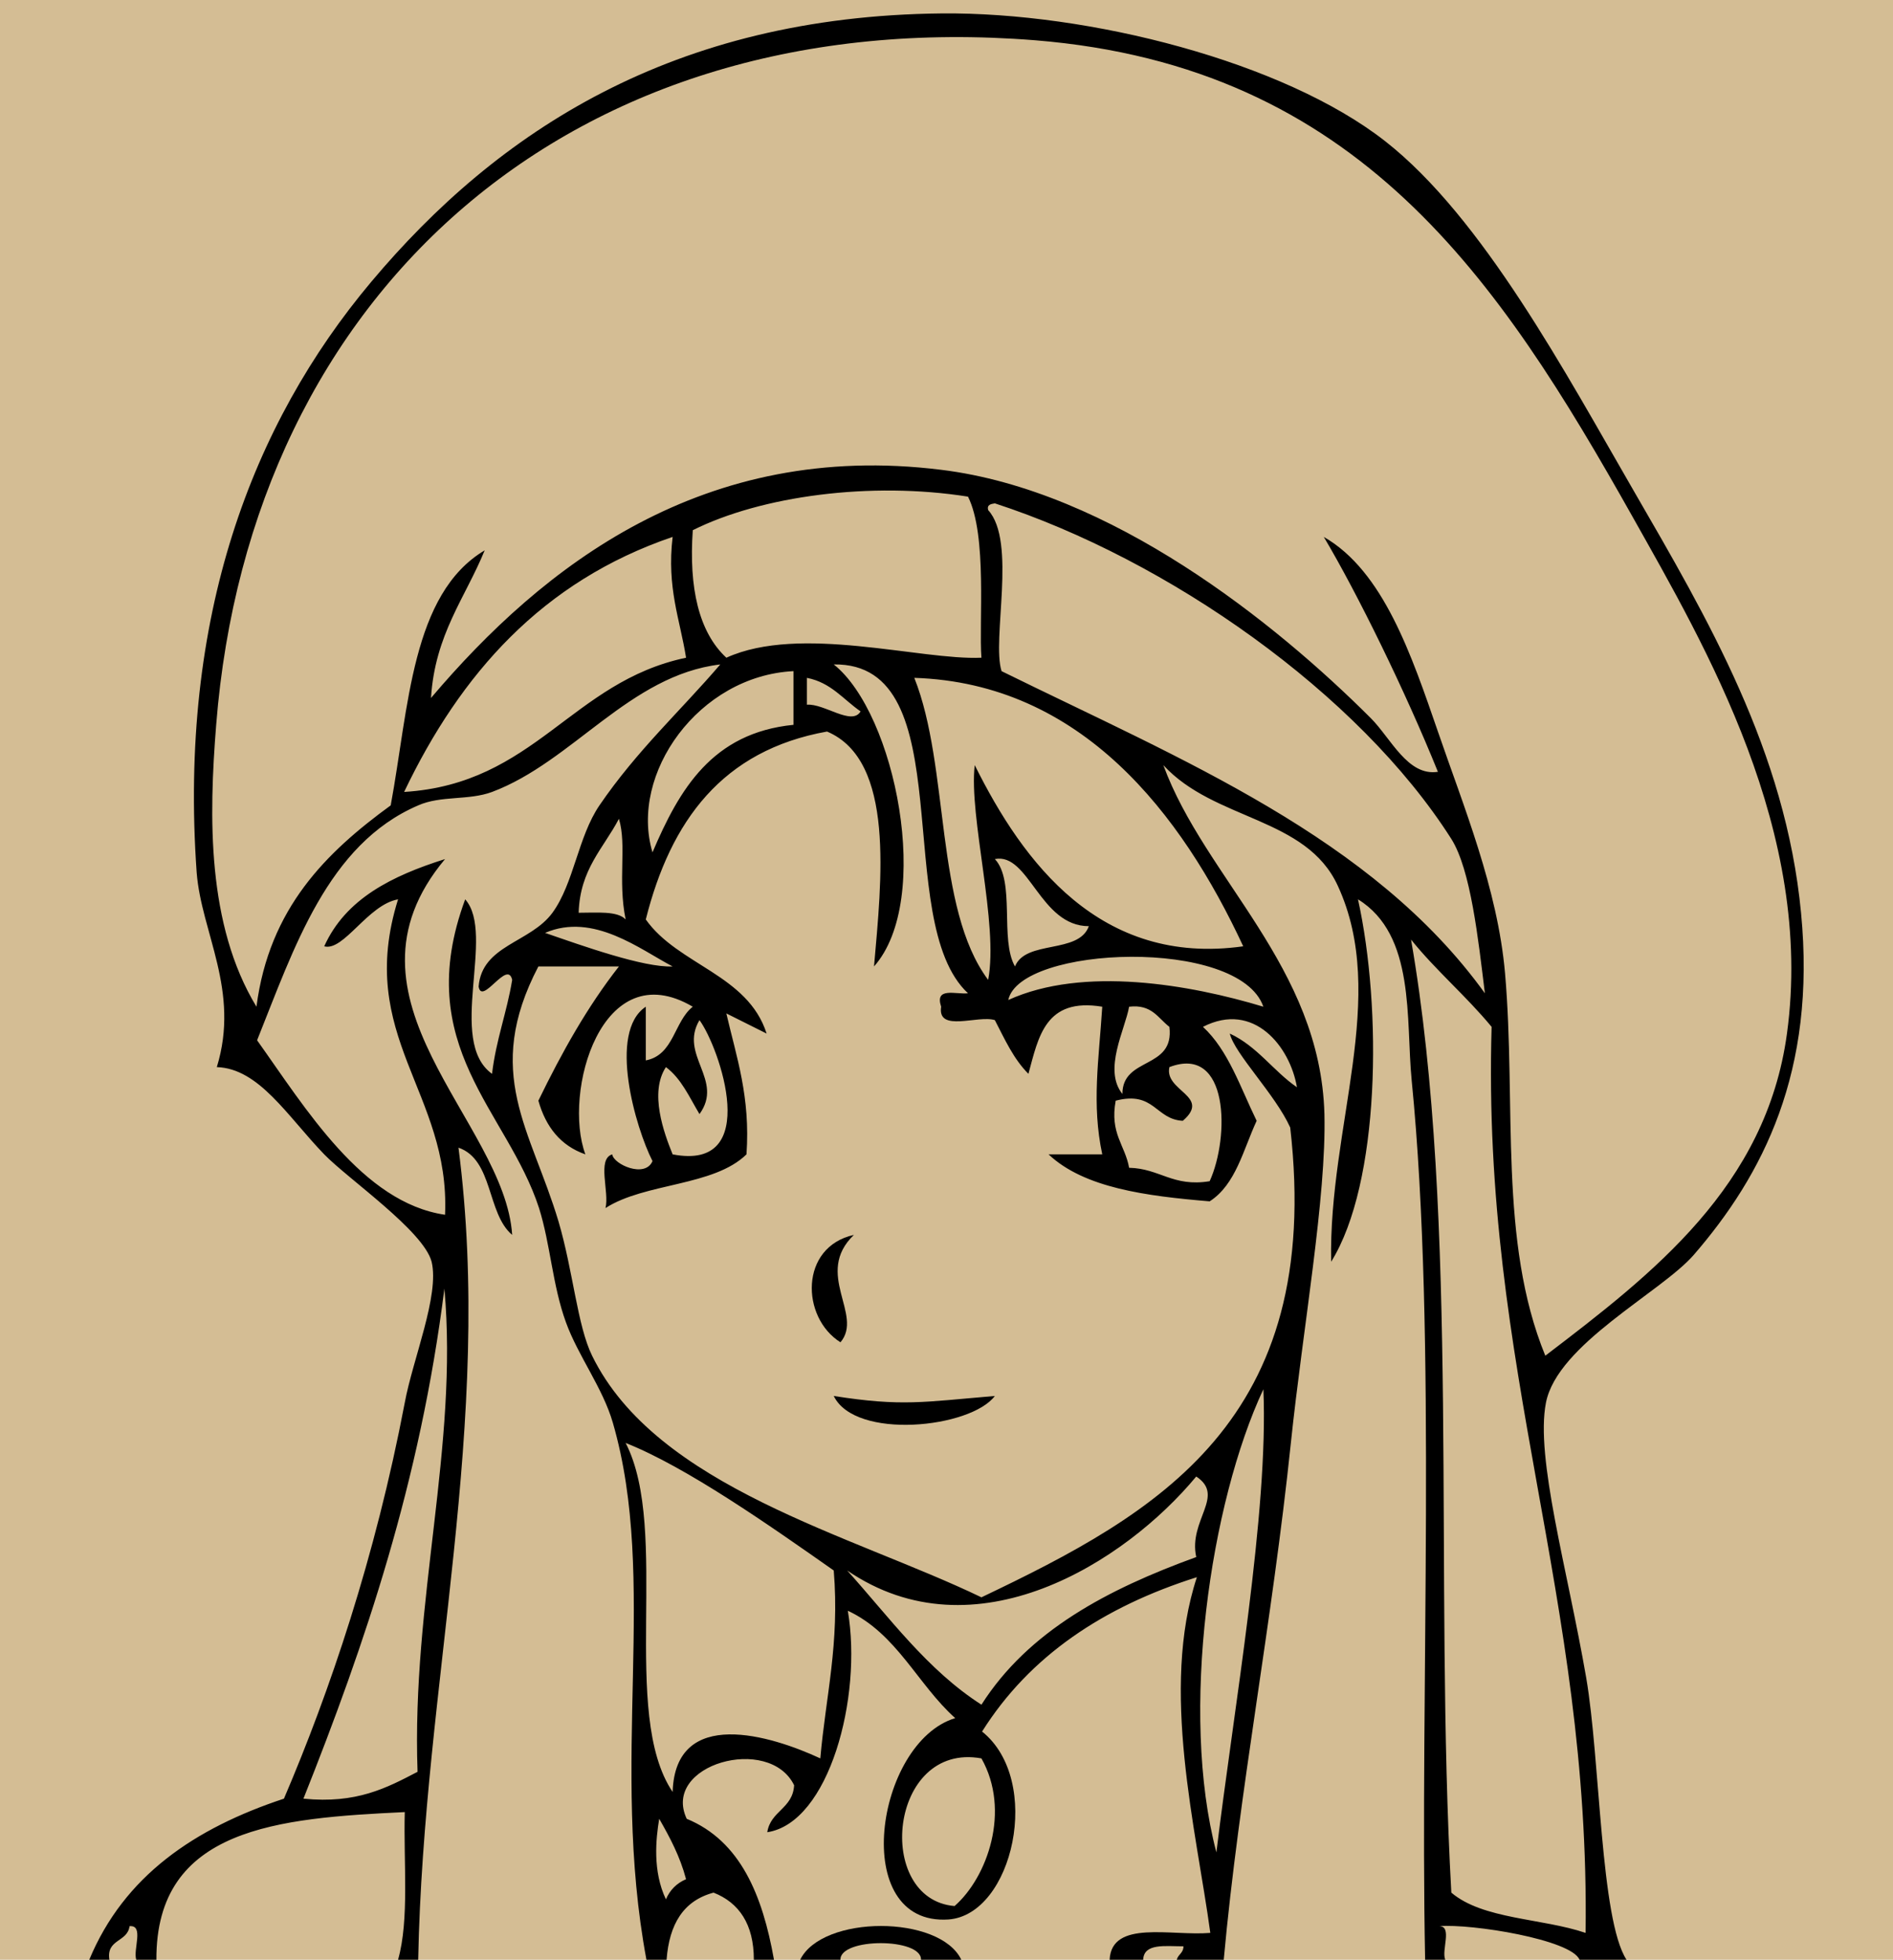 <?xml version="1.0" encoding="utf-8"?>
<!DOCTYPE svg PUBLIC "-//W3C//DTD SVG 1.1//EN" "http://www.w3.org/Graphics/SVG/1.1/DTD/svg11.dtd">
<svg version="1.1" id="Layer_1" xmlns="http://www.w3.org/2000/svg" xmlns:xlink="http://www.w3.org/1999/xlink" x="0px" y="0px"
	 width="141px" height="146px" viewBox="0 0 141 146" enable-background="new 0 0 141 146" xml:space="preserve">
<rect fill="#D4BD94" width="141" height="146"/>
<g id="XMLID_1_">
	<g>
		<path d="M107.201,143.5c1,0,0.148,1.8,0.449,2.5c-0.5,0-1,0-1.5,0c-0.4-20.102,0.899-46.352-1-65.5
			c-0.449-4.55,0.301-10.851-4-13.5c1.801,8.148,1.649,21.148-2,27c-0.199-10.05,4.301-19.75,0.5-28c-2.351-5.15-9.199-4.851-13-9
			c3.1,8.45,11.699,15,12,26c0.149,6.25-1.601,15.898-2.5,24.5c-1.4,13.45-3.851,25.898-5,38.5c-1.15,0-2.351,0-3.5,0
			c0.1-0.398,0.5-0.5,0.5-1c-1.351,0-2.949-0.25-3,1c-0.851,0-1.65,0-2.5,0c0.149-3,4.6-1.75,7.5-2c-1.051-7.75-3.75-18.148-1-26.5
			c-6.949,2.2-12.449,5.852-16,11.5c4.551,3.648,2.301,13.648-2.5,14c-7.45,0.5-5.45-13.2,0.5-15c-2.799-2.5-4.35-6.3-8-8
			c1.1,6.45-1.4,15.8-6,16.5c0.25-1.602,1.9-1.75,2-3.5c-1.85-3.8-9.9-1.55-8,2.5c4,1.648,5.65,5.7,6.5,10.5c-0.5,0-1,0-1.5,0
			c0-2.648-1.1-4.25-3-5c-2.25,0.602-3.3,2.352-3.5,5c-0.5,0-1,0-1.5,0c-2.75-14.75,0.9-28.25-2.5-40c-0.75-2.602-2.6-5-3.5-7.5
			c-1-2.75-1.15-5.8-2-8.5c-2.35-7.25-9.55-12.05-5.5-23c2.3,2.6-1.4,10.55,2,13c0.3-2.55,1.1-4.55,1.5-7
			c-0.35-1.55-2.25,1.95-2.5,0.5c0.25-3.101,3.85-3.25,5.5-5.5c1.6-2.2,1.9-5.65,3.5-8c2.8-4.101,6.05-7.05,9-10.5
			c-6.75,0.8-11,7.25-17,9.5c-1.75,0.649-3.8,0.25-5.5,1c-6.75,2.899-9.25,10.649-12,17.5c3.6,5.05,7.85,12.102,14,13
			c0.4-9.148-6.7-13.25-3.5-23.5c-2.25,0.399-4.05,3.899-5.5,3.5c1.6-3.55,5.05-5.25,9-6.5c-8.75,10.45,4.45,19.5,5,28
			c-1.9-1.602-1.4-5.602-4-6.5c2.65,20.5-2.6,39.898-3,60.5c-0.5,0-1,0-1.5,0c0.85-3,0.4-7.25,0.5-11c-9.4,0.45-18.55,1.148-18.5,11
			c-0.5,0-1,0-1.5,0c-0.25-0.75,0.6-2.602-0.5-2.5c-0.15,1.2-1.75,0.95-1.5,2.5c-0.5,0-1,0-1.5,0c2.6-6.25,7.85-9.8,14.5-12
			c3.4-7.95,6.8-17.95,9-29.5c0.6-3.25,2.6-8,2-10.5c-0.6-2.3-6.2-6.148-8-8c-2.75-2.852-4.85-6.398-8-6.5
			c1.75-5.7-1.15-10-1.5-14.5c-1.35-19,4.1-33.4,13-44C37.05,9.8,50.1,1.2,70.15,1c11-0.101,25.45,3.6,33,9.5
			c7.301,5.7,13.551,17.45,18.5,26c5.551,9.6,11.35,19.45,12.5,31.5c1.149,11.852-2.851,19.55-8,25.5c-2.449,2.8-10.15,6.648-11,11
			c-0.801,4.102,1.6,12.398,3,20.5c1.051,6.148,1.051,18,3,21c-1.15,0-2.351,0-3.5,0C117.051,144.5,109.602,143.3,107.201,143.5z
			 M133.102,77c2.049-15-6.051-28.8-11.5-38.5C111.65,20.8,101.202,4.95,77.102,3c-34.5-2.75-58.451,18.75-61,51
			c-0.55,6.85-0.7,14.899,3,21c0.95-7.351,5.2-11.5,10-15c1.35-7.3,1.55-15.75,7-19c-1.45,3.55-3.7,6.25-4,11
			c8.35-9.851,20.3-19.2,38-17c12.649,1.55,24.899,11.399,32,18.5c1.5,1.5,2.75,4.35,5,4c-2.399-5.95-6-13.3-8.5-17.5
			c4.449,2.55,6.549,8.85,8.5,14.5c1.898,5.55,4.449,11.7,5,18c0.851,9.8-0.5,19.95,3,28.5
			C123.102,94.898,131.551,88.398,133.102,77z M118.102,144c0.351-25.2-7.75-41.898-7-67.5c-1.899-2.3-4.149-4.2-6-6.5
			c3.648,21,1.699,47.602,3,71C110.451,143,114.852,142.898,118.102,144z M110.602,74c-0.5-4.05-1.051-9.2-2.5-11.5
			c-6.899-10.851-21.102-20.8-34-25c-0.301,0.05-0.602,0.1-0.5,0.5c2.148,2.35,0.25,9.649,1,12C88,56.6,102.25,62.399,110.602,74z
			 M73.102,119c13.101-6.25,25.5-13.148,23-35c-1.102-2.45-4.149-5.5-4.5-7c2.049,0.95,3.25,2.8,5,4c-0.5-3-3.201-6.45-7-4.5
			c1.898,1.75,2.799,4.55,4,7c-1,2.148-1.551,4.75-3.5,6c-4.75-0.398-9.352-1-12-3.5c1.351,0,2.648,0,4,0
			c-0.801-3.75-0.25-7.05,0-11c-4.25-0.7-4.75,2.25-5.5,5c-1.102-1.102-1.75-2.55-2.5-4c-1.25-0.398-4.299,0.95-4-1
			c-0.5-1.5,1.1-0.898,2-1c-5.799-5.4-0.352-24.65-10-24.5c4.6,3.649,7.399,17.55,3,22.5c0.55-6.351,1.6-15.351-3.5-17.5
			c-7.8,1.399-11.65,6.649-13.5,14c2.399,3.399,7.6,4.1,9,8.5c-1-0.5-2-1-3-1.5c0.75,3.25,1.8,6.2,1.5,10.5
			c-2.45,2.398-7.55,2.102-10.5,4c0.3-1.2-0.65-3.648,0.5-4c0.1,0.75,2.45,1.8,3,0.5c-1.25-2.45-3.351-9.602-0.5-11.5
			c0,1.352,0,2.648,0,4c2.1-0.398,2.1-2.898,3.5-4c-6.8-4-9.7,6.398-8,11c-1.851-0.648-2.95-2.05-3.5-4c1.75-3.602,3.649-7,6-10
			c-2,0-4,0-6,0c-4.15,7.95-0.55,12.148,1.5,19c1.1,3.75,1.399,7.75,2.5,10C48.901,110.8,63.451,114.352,73.102,119z M90.602,138
			c1.299-10.75,3.898-25.398,3.5-34.5C90.15,111.95,87.852,127.55,90.602,138z M72.602,57c3.601,7.25,9.351,15,20,13.5
			c-4.602-9.9-12.051-19.601-24.5-20c2.649,6.649,1.5,17.149,5.5,22.5C74.4,68.85,72.15,60.85,72.602,57z M90.102,88
			c1.5-3.3,1.449-10.2-3-8.5c-0.399,1.8,3.148,2.148,1,4c-2.051-0.102-2.102-2.25-5-1.5c-0.451,2.45,0.699,3.3,1,5
			C86.4,87.05,87.352,88.45,90.102,88z M89.102,116c-0.602-2.75,2.199-4.55,0-6c-5.301,6.398-16.5,13.5-26,7
			c3.149,3.5,5.95,7.398,10,10C76.602,121.5,82.5,118.398,89.102,116z M83.602,81.5c0-2.8,3.898-1.8,3.5-5
			c-0.852-0.648-1.301-1.7-3-1.5C83.801,76.7,82.15,79.7,83.602,81.5z M94.102,75c-1.801-5.2-18.149-4.55-19-0.5
			C80.701,71.95,88.65,73.351,94.102,75z M75.602,72c0.799-2,4.75-0.9,5.5-3c-3.649,0-4.451-5.5-7-5
			C75.65,65.649,74.451,70,75.602,72z M71.102,142c2.449-2.148,4.199-7.102,2-11C66.201,129.75,65.101,141.5,71.102,142z M73.102,49
			c-0.201-2.601,0.449-9.101-1-12c-7.25-1.15-15.4-0.05-20.5,2.5c-0.3,4.3,0.45,7.6,2.5,9.5C59.601,46.5,68.551,49.2,73.102,49z
			 M60.101,52.5c1.3-0.101,3.35,1.6,4,0.5c-1.3-0.9-2.2-2.15-4-2.5C60.101,51.2,60.101,51.85,60.101,52.5z M61.101,131
			c0.399-4.602,1.45-8.55,1-14c-4.7-3.3-10.95-7.7-15.5-9.5c3.35,6.5-0.45,20.148,3.5,26C50.301,127.102,57.451,129.3,61.101,131z
			 M59.101,54c0-1.351,0-2.65,0-4c-7.05,0.35-12.25,7.649-10.5,13.5C50.601,58.8,53.051,54.6,59.101,54z M52.101,76
			c-1.55,2.602,1.85,4.45,0,7c-0.75-1.25-1.351-2.648-2.5-3.5c-1.25,1.898-0.15,4.898,0.5,6.5C56.801,87.3,53.601,78.05,52.101,76z
			 M40.601,69.5c2.75,0.95,7.35,2.6,9.5,2.5C47.701,70.75,44.201,67.95,40.601,69.5z M51.101,49c-0.45-2.851-1.45-5.2-1-9
			c-9.7,3.3-15.8,10.2-20,19C39.851,58.399,42.551,50.8,51.101,49z M49.601,141.5c0.3-0.7,0.8-1.2,1.5-1.5
			c-0.45-1.7-1.2-3.102-2-4.5C48.851,137,48.601,139.398,49.601,141.5z M46.601,68.5c-0.601-2.95,0.1-5.5-0.5-7.5
			c-1.15,2.2-2.9,3.75-3,7C44.451,68,46,67.85,46.601,68.5z M31.101,132c-0.45-12.75,3.05-24.25,2-36c-1.8,14.352-5.9,26.45-10.5,38
			C26.551,134.398,28.801,133.2,31.101,132z"/>
		<path d="M71.602,146c-1,0-2,0-3,0c0.05-1.648-6.05-1.648-6,0c-1,0-2,0-3,0C61.25,142.648,70,142.648,71.602,146z"/>
		<path d="M62.101,104c5.101,0.8,6.649,0.45,12,0C72.301,106.398,63.701,107.3,62.101,104z"/>
		<path d="M63.601,92c-3,2.898,0.75,5.95-1,8C59.651,98.148,59.551,92.898,63.601,92z"/>
	</g>
</g>
</svg>
